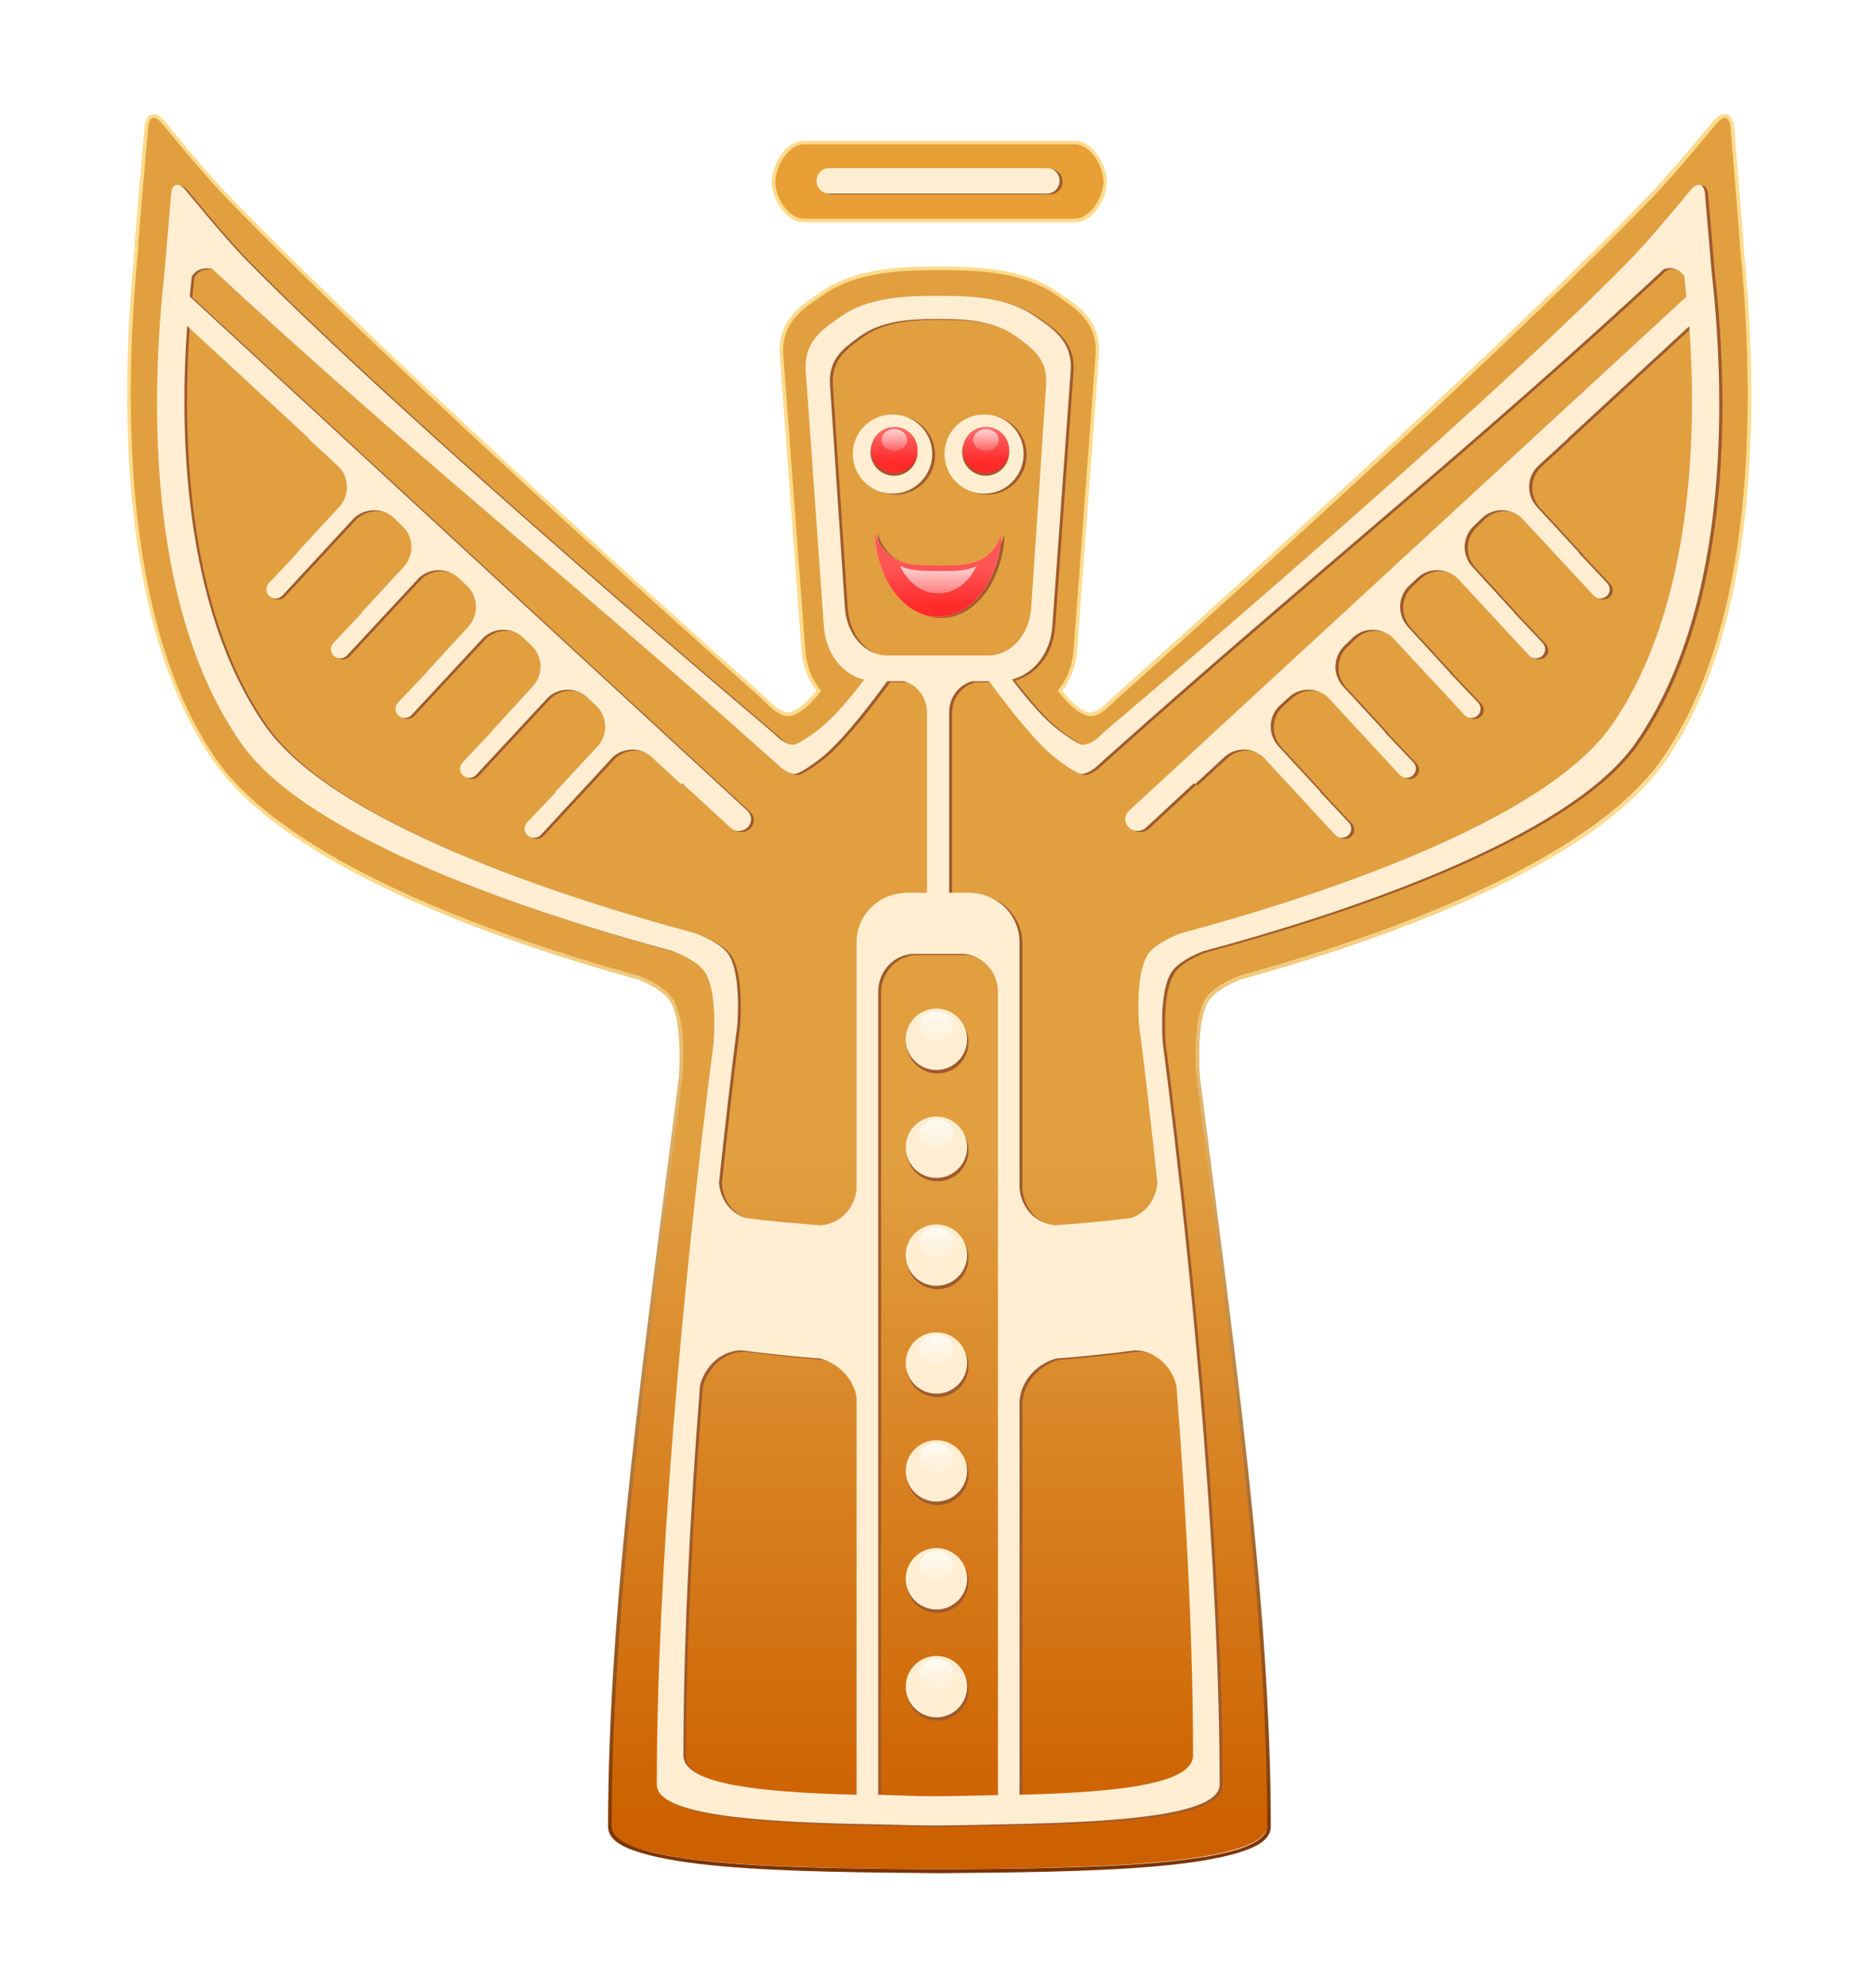 <?xml version="1.0" encoding="UTF-8" standalone="no"?>
<!-- Created with Inkscape (http://www.inkscape.org/) -->

<svg
   xmlns:dc="http://purl.org/dc/elements/1.1/"
   xmlns:cc="http://creativecommons.org/ns#"
   xmlns:rdf="http://www.w3.org/1999/02/22-rdf-syntax-ns#"
   xmlns:svg="http://www.w3.org/2000/svg"
   xmlns="http://www.w3.org/2000/svg"
   xmlns:xlink="http://www.w3.org/1999/xlink"
   xmlns:sodipodi="http://sodipodi.sourceforge.net/DTD/sodipodi-0.dtd"
   xmlns:inkscape="http://www.inkscape.org/namespaces/inkscape"
   width="304.516"
   height="322.921"
   viewBox="0 0 304.516 322.921"
   id="svg5961"
   version="1.1"
   inkscape:version="0.91 r13843"
   sodipodi:docname="gingerbread_angel.svg">
  <title
     id="title6541">gingerbread</title>
  <defs
     id="defs5963">
    <linearGradient
       id="linearGradient4974">
      <stop
         id="stop4976"
         style="stop-color:#cd6000"
         offset="0" />
      <stop
         id="stop4978"
         style="stop-color:#e19f40"
         offset="1" />
    </linearGradient>
    <linearGradient
       id="linearGradient4091">
      <stop
         id="stop4093"
         style="stop-color:#ff2a2a"
         offset="0" />
      <stop
         id="stop4095"
         style="stop-color:#ff8080"
         offset="1" />
    </linearGradient>
    <clipPath
       id="clipPath10037"
       clipPathUnits="userSpaceOnUse">
      <path
         id="path10039"
         d="m 663.32,712.52 c -2.17,0 -3.668,1.712 -3.938,3.812 l -2.312,18.156 c -0.035,0.273 -0.038,0.524 0,0.781 -14.39,3.73 -20.331,13.617 -21.656,25.188 -2.275,19.859 -7.7,43.027 -11.875,56.312 -1.666,5.3 -19.428,7.764 -17.125,15.188 3.294,10.619 31.24,17.431 62.5,17.719 29.721,0 59.206,-7.1 62.5,-17.719 2.303,-7.423 -15.428,-9.887 -17.094,-15.188 -4.175,-13.286 -9.6,-36.453 -11.875,-56.312 -1.325,-11.571 -7.266,-21.457 -21.656,-25.188 0.038,-0.257 0.035,-0.508 0,-0.781 l -2.344,-18.156 c -0.27,-2.1 -1.736,-3.812 -3.906,-3.812 l -11.219,0 z"
         style="fill:url(#linearGradient10041)"
         inkscape:connector-curvature="0" />
    </clipPath>
    <clipPath
       id="clipPath9011"
       clipPathUnits="userSpaceOnUse">
      <path
         id="path9013"
         d="m 529.67,24.427 c -3.761,0 -6.8,3.039 -6.8,6.8 l 0,5.304 0,81.942 0,49.366 c 0,18.383 14.8,30.003 33.183,30.003 18.383,0 33.824,-11.62 33.824,-30.003 l 0,-10.821 0,-3.717 c 0,-3.761 -2.503,-6.8 -7.418,-6.8 -3.761,0 -6.8,3.039 -6.8,6.8 l 0,4.271 0,4.239 c 0,10.867 -8.739,19.629 -19.606,19.629 -10.867,0 -19.606,-8.762 -19.606,-19.629 l 0,-43.337 0,-81.942 0,-5.304 c 0,-3.761 -3.016,-6.8 -6.777,-6.8 z"
         sodipodi:nodetypes="ssccssscssscsssccss"
         style="fill:url(#linearGradient9015)"
         inkscape:connector-curvature="0" />
    </clipPath>
    <clipPath
       id="clipPath9253"
       clipPathUnits="userSpaceOnUse">
      <path
         id="path9255"
         style="fill:url(#linearGradient9257)"
         inkscape:connector-curvature="0"
         d="m 521.94,516.64 0,46.344 12.031,0 0,-46.344 -12.031,0 z" />
    </clipPath>
    <linearGradient
       id="linearGradient7823"
       y2="864.23"
       xlink:href="#linearGradient4974"
       gradientUnits="userSpaceOnUse"
       x2="818.91"
       gradientTransform="matrix(0.597,0,0,0.701,-98.786,351.6)"
       y1="972.83"
       x1="818.91"
       inkscape:collect="always" />
    <filter
       style="color-interpolation-filters:sRGB"
       id="filter10640"
       inkscape:collect="always">
      <feGaussianBlur
         id="feGaussianBlur10642"
         stdDeviation="0.846"
         inkscape:collect="always" />
    </filter>
    <filter
       style="color-interpolation-filters:sRGB"
       id="filter4087-18-2-5"
       inkscape:collect="always">
      <feGaussianBlur
         id="feGaussianBlur4089-9-4-9"
         stdDeviation="0.261"
         inkscape:collect="always" />
    </filter>
    <linearGradient
       inkscape:collect="always"
       xlink:href="#linearGradient4562"
       id="linearGradient5380"
       gradientUnits="userSpaceOnUse"
       gradientTransform="matrix(0.233,0,0,0.201,288.85,695.15)"
       x1="706.83"
       y1="83.035"
       x2="706.83"
       y2="107.44" />
    <linearGradient
       id="linearGradient4562"
       inkscape:collect="always">
      <stop
         id="stop4564"
         style="stop-color:#ffffff"
         offset="0" />
      <stop
         id="stop4566"
         style="stop-color:#ffffff;stop-opacity:0"
         offset="1" />
    </linearGradient>
    <linearGradient
       id="linearGradient10701"
       y2="107.44"
       xlink:href="#linearGradient4562"
       gradientUnits="userSpaceOnUse"
       x2="706.83"
       gradientTransform="matrix(0.233,0,0,0.201,288.85,730.35)"
       y1="83.035"
       x1="706.83"
       inkscape:collect="always" />
    <linearGradient
       id="linearGradient7851"
       y2="515.98"
       gradientUnits="userSpaceOnUse"
       x2="300.45"
       gradientTransform="matrix(0.729,0,0,1.015,173.54,366.51)"
       y1="520.46"
       x1="300.45"
       inkscape:collect="always">
      <stop
         id="stop5538-1-1"
         style="stop-color:#ff2a2a"
         offset="0" />
      <stop
         id="stop5540-5-6"
         style="stop-color:#ff5555"
         offset="1" />
    </linearGradient>
    <linearGradient
       id="linearGradient7848"
       y2="524.1"
       gradientUnits="userSpaceOnUse"
       x2="303.48"
       gradientTransform="matrix(0.498,0,0,0.601,242.74,581.05)"
       y1="510.81"
       x1="303.48"
       inkscape:collect="always">
      <stop
         id="stop4103-1-54"
         style="stop-color:#ffffff"
         offset="0" />
      <stop
         id="stop4105-6-1"
         style="stop-color:#ffffff;stop-opacity:0"
         offset="1" />
    </linearGradient>
    <filter
       style="color-interpolation-filters:sRGB"
       id="filter4087-6"
       inkscape:collect="always">
      <feGaussianBlur
         id="feGaussianBlur4089-6"
         stdDeviation="0.261"
         inkscape:collect="always" />
    </filter>
    <linearGradient
       inkscape:collect="always"
       xlink:href="#linearGradient4091"
       id="linearGradient5390"
       gradientUnits="userSpaceOnUse"
       gradientTransform="matrix(0.921,0,0,0.921,-150.28,678.28)"
       x1="707.49"
       y1="100.48"
       x2="707.49"
       y2="87.896" />
    <linearGradient
       inkscape:collect="always"
       xlink:href="#linearGradient4562"
       id="linearGradient5392"
       gradientUnits="userSpaceOnUse"
       gradientTransform="matrix(0.503,0,0,0.434,145.14,722.98)"
       x1="706.83"
       y1="83.035"
       x2="706.83"
       y2="107.44" />
    <linearGradient
       inkscape:collect="always"
       xlink:href="#linearGradient4091"
       id="linearGradient5394"
       gradientUnits="userSpaceOnUse"
       gradientTransform="matrix(0.921,0,0,0.921,-150.28,678.28)"
       x1="707.49"
       y1="100.48"
       x2="707.49"
       y2="87.896" />
    <linearGradient
       id="linearGradient5000"
       y2="497.72"
       gradientUnits="userSpaceOnUse"
       x2="412.34"
       y1="635.14"
       x1="412.34"
       inkscape:collect="always">
      <stop
         id="stop4996"
         style="stop-color:#7b3200"
         offset="0" />
      <stop
         id="stop4998"
         style="stop-color:#ffdb8c"
         offset="1" />
    </linearGradient>
    <linearGradient
       inkscape:collect="always"
       xlink:href="#linearGradient4562"
       id="linearGradient11394"
       gradientUnits="userSpaceOnUse"
       gradientTransform="matrix(0.233,0,0,0.201,288.85,695.15)"
       x1="706.83"
       y1="83.035"
       x2="706.83"
       y2="107.44" />
    <linearGradient
       inkscape:collect="always"
       xlink:href="#linearGradient4562"
       id="linearGradient11396"
       gradientUnits="userSpaceOnUse"
       gradientTransform="matrix(0.233,0,0,0.201,288.85,695.15)"
       x1="706.83"
       y1="83.035"
       x2="706.83"
       y2="107.44" />
    <linearGradient
       inkscape:collect="always"
       xlink:href="#linearGradient4562"
       id="linearGradient11398"
       gradientUnits="userSpaceOnUse"
       gradientTransform="matrix(0.233,0,0,0.201,288.85,695.15)"
       x1="706.83"
       y1="83.035"
       x2="706.83"
       y2="107.44" />
    <linearGradient
       inkscape:collect="always"
       xlink:href="#linearGradient4562"
       id="linearGradient11400"
       gradientUnits="userSpaceOnUse"
       gradientTransform="matrix(0.233,0,0,0.201,288.85,695.15)"
       x1="706.83"
       y1="83.035"
       x2="706.83"
       y2="107.44" />
    <linearGradient
       inkscape:collect="always"
       xlink:href="#linearGradient4562"
       id="linearGradient11402"
       gradientUnits="userSpaceOnUse"
       gradientTransform="matrix(0.233,0,0,0.201,288.85,695.15)"
       x1="706.83"
       y1="83.035"
       x2="706.83"
       y2="107.44" />
    <linearGradient
       inkscape:collect="always"
       xlink:href="#linearGradient4562"
       id="linearGradient11404"
       gradientUnits="userSpaceOnUse"
       gradientTransform="matrix(0.503,0,0,0.434,145.14,722.98)"
       x1="706.83"
       y1="83.035"
       x2="706.83"
       y2="107.44" />
  </defs>
  <sodipodi:namedview
     id="base"
     pagecolor="#ffffff"
     bordercolor="#666666"
     borderopacity="1.0"
     inkscape:pageopacity="0.0"
     inkscape:pageshadow="2"
     inkscape:zoom="1.01"
     inkscape:cx="117.88139"
     inkscape:cy="122.60287"
     inkscape:document-units="px"
     inkscape:current-layer="layer1"
     showgrid="false"
     fit-margin-top="0"
     fit-margin-left="0"
     fit-margin-right="0"
     fit-margin-bottom="0"
     units="px"
     inkscape:window-width="1018"
     inkscape:window-height="949"
     inkscape:window-x="659"
     inkscape:window-y="-3"
     inkscape:window-maximized="0" />
  <g
     inkscape:label="Layer 1"
     inkscape:groupmode="layer"
     id="layer1"
     transform="translate(-7531.769,-332.044)">
    <g
       transform="matrix(1.436,0,0,1.436,7121.061,-854.276)"
       id="g7897">
      <path
         d="m 376.85,842.11 30.632,0 c 1.896,0 3.423,2.574 3.423,4.47 0,1.896 -1.527,4.354 -3.423,4.354 l -30.632,0 c -1.896,0 -3.423,-2.458 -3.423,-4.354 0,-1.896 1.527,-4.47 3.423,-4.47 z"
         inkscape:connector-curvature="0"
         style="fill:#e79f36"
         sodipodi:nodetypes="sssssss"
         id="rect10553" />
      <path
         d="m 303.36,839.12 c -0.483,-0.057 -0.836,0.398 -0.909,1.283 l -1.077,13.036 c -0.017,0.206 -0.015,0.415 0,0.642 -1.582,15.898 -2.07,41.905 8.75,57.75 8.137,11.815 31.639,20.186 47.72,24.62 0.061,0.017 0.107,0.018 0.168,0.034 1.434,0.575 3.23,1.502 3.937,2.736 1.108,1.932 1.133,5.776 0.976,8.409 -3.897,30.998 -8.043,59.796 -8.043,84.903 0,4.787 21.807,4.895 37.288,5.032 15.481,-0.137 37.288,-0.244 37.288,-5.032 0,-25.107 -4.146,-53.905 -8.043,-84.903 -0.158,-2.633 -0.132,-6.477 0.976,-8.409 0.708,-1.234 2.503,-2.161 3.937,-2.736 0.061,-0.016 0.107,-0.017 0.168,-0.034 16.082,-4.434 39.583,-12.805 47.72,-24.62 10.82,-15.846 10.331,-41.853 8.75,-57.75 0.015,-0.226 -0.017,-0.435 -0.034,-0.642 l -1.077,-13.036 c -0.073,-0.885 -0.425,-1.34 -0.909,-1.283 -0.29,0.034 -0.628,0.239 -0.976,0.642 0,0 -4.639,5.644 -7.168,8.274 -19.095,19.854 -60.307,56.501 -60.307,56.501 l -1.716,1.587 c -0.548,0.394 -1.139,0.695 -1.615,0.642 -0.559,-0.063 -1.165,-0.418 -1.75,-0.912 -0.578,-0.488 -1.095,-1.105 -1.582,-1.722 0.992,-1.238 1.588,-2.828 1.716,-4.559 l 2.49,-33.367 c 0.293,-3.956 -2.404,-5.546 -4.779,-7.16 -3.532,-2.4 -8.254,-2.702 -12.519,-2.702 -0.18,0 -0.391,-10e-4 -0.572,0 -0.181,-10e-4 -0.359,0 -0.538,0 -4.265,0 -8.987,0.302 -12.519,2.702 -2.375,1.614 -5.071,3.203 -4.779,7.16 l 2.457,33.367 c 0.128,1.731 0.758,3.321 1.75,4.559 -0.487,0.619 -1.036,1.233 -1.615,1.722 -0.585,0.494 -1.191,0.849 -1.75,0.912 -0.476,0.054 -1.067,-0.247 -1.615,-0.642 l -1.716,-1.587 c 0,0 -41.366,-36.74 -60.509,-56.67 -2.473,-2.575 -7,-8.105 -7,-8.105 -0.348,-0.403 -0.686,-0.608 -0.976,-0.642 z"
         inkscape:connector-curvature="0"
         style="fill:url(#linearGradient7823)"
         sodipodi:nodetypes="cccccccscscscsccccccccacccscccsscsscccscccaccc"
         id="path3324" />
      <path
         inkscape:connector-curvature="0"
         transform="matrix(1.058,0,0,1.058,-469.06,603.62)"
         style="fill:#a05a2c;filter:url(#filter10640)"
         d="m 802.66,228.38 c -0.758,0 -1.344,0.586 -1.344,1.344 0,0.758 0.586,1.375 1.344,1.375 l 23.312,0 c 0.758,0 1.344,-0.617 1.344,-1.375 0,-0.758 -0.586,-1.344 -1.344,-1.344 l -23.312,0 z m -69.688,1.781 c -0.388,-0.045 -0.66,0.292 -0.719,1 l -0.719,8.531 c -1.349,12.247 -2.166,35.39 8.25,50.25 7.292,10.314 31.558,18.254 45.969,22.125 0.055,0.015 0.07,0.018 0.125,0.031 1.285,0.502 2.928,1.298 3.562,2.375 0.993,1.687 1.016,5.045 0.875,7.344 -3.492,27.062 -6.094,57.519 -6.094,79.438 0,3.236 10.524,3.98 21.719,4.219 2.591,0.032 5.262,0.148 7.938,0.156 2.899,-0.009 6.066,-0.104 8.844,-0.156 11.191,-0.24 21.719,-0.986 21.719,-4.219 0,-21.919 -2.602,-52.376 -6.094,-79.438 -0.141,-2.299 -0.118,-5.657 0.875,-7.344 0.634,-1.077 2.246,-1.873 3.531,-2.375 0.055,-0.014 0.101,-0.017 0.156,-0.031 14.411,-3.871 38.677,-11.811 45.969,-22.125 10.536,-15.032 9.564,-38.527 8.188,-50.656 l -0.688,-8.125 c -0.058,-0.708 -0.331,-1.045 -0.719,-1 -0.233,0.027 -0.502,0.178 -0.781,0.5 0,0 -4.284,5.244 -6.656,7.656 -17.43,17.71 -55.48,49.77 -55.48,49.77 l -1.531,1.375 c -0.491,0.344 -1.042,0.609 -1.469,0.562 -0.501,-0.055 -2.32,-1.313 -3.312,-2.188 -1.431,-1.26 -3.146,-3.388 -4.219,-4.781 2.436,-0.633 4.115,-2.909 4.312,-5.656 l 1.97,-27.31 c 0.232,-3.236 -1.927,-4.555 -3.812,-5.875 -2.804,-1.963 -6.551,-2.188 -9.938,-2.188 -0.143,0 -0.294,-9.7e-4 -0.438,0 -0.144,-9.7e-4 -0.264,0 -0.406,0 -3.387,0 -7.165,0.224 -9.969,2.188 -1.886,1.32 -4.013,2.639 -3.781,5.875 l 1.938,27.312 c 0.198,2.762 1.863,5.069 4.312,5.688 -1.075,1.394 -2.767,3.5 -4.188,4.75 -0.993,0.874 -2.812,2.133 -3.312,2.188 -0.427,0.047 -0.978,-0.218 -1.469,-0.562 l -1.562,-1.375 c 0,0 -38.118,-32.119 -55.562,-49.875 -2.34,-2.382 -6.562,-7.562 -6.562,-7.562 -0.279,-0.322 -0.548,-0.473 -0.781,-0.5 z m 159.75,8.906 c 0.417,0.034 0.85,0.214 1.125,0.5 0.102,0.107 0.22,0.212 0.312,0.344 0.072,0.578 0.139,1.45 0.219,2.219 l -59.625,54.969 c -0.522,0.481 -0.535,1.283 -0.031,1.781 0.504,0.498 1.322,0.513 1.844,0.031 l 5.125,-4.75 0.094,0.125 3.156,-2.906 c 1.179,-1.095 2.971,-1.071 4.156,-0.031 l 7.719,8.344 c 0.369,0.397 1.009,0.4 1.406,0.031 0.397,-0.369 0.4,-0.978 0.031,-1.375 l -3.031,-3.219 0.031,-0.031 -4.5,-4.875 c -1.121,-1.207 -1.115,-3.069 0,-4.25 l 1.094,-1 c 1.179,-1.095 2.971,-1.071 4.156,-0.031 l 7.719,8.344 c 0.369,0.397 1.009,0.4 1.406,0.031 0.397,-0.369 0.431,-0.978 0.062,-1.375 l -3.062,-3.219 0.031,-0.031 -4.5,-4.875 c -1.121,-1.207 -1.084,-3.069 0.031,-4.25 l 1.031,-1 c 1.179,-1.095 3.002,-1.071 4.188,-0.031 l 7.75,8.344 c 0.369,0.397 1.009,0.4 1.406,0.031 0.397,-0.369 0.4,-0.978 0.031,-1.375 l -3.031,-3.188 0,-0.031 -4.469,-4.875 c -1.121,-1.207 -1.115,-3.101 0,-4.281 l 1.031,-0.969 c 1.179,-1.095 3.002,-1.071 4.188,-0.031 l 7.75,8.344 c 0.369,0.397 1.009,0.4 1.406,0.031 0.397,-0.369 0.4,-0.978 0.031,-1.375 l -3.031,-3.219 0,-0.031 -4.469,-4.875 c -1.121,-1.207 -1.115,-3.069 0,-4.25 l 1.031,-1 c 1.179,-1.095 3.002,-1.071 4.188,-0.031 l 7.75,8.344 c 0.369,0.397 1.009,0.4 1.406,0.031 0.397,-0.369 0.4,-0.978 0.031,-1.375 l -3.031,-3.219 0.031,-0.031 -4.5,-4.875 c -1.168,-1.257 -1.132,-3.238 0.125,-4.406 l 3.125,-2.875 0,-0.031 13.031,-12.031 c 0.767,10.59 0.638,29.917 -8.375,42.781 -7.292,10.314 -31.527,18.254 -45.938,22.125 -0.055,0.015 -0.07,0.018 -0.125,0.031 -1.285,0.502 -2.928,1.298 -3.562,2.375 -0.993,1.687 -1.016,5.045 -0.875,7.344 0.72,5.576 1.362,11.262 1.969,16.938 -0.134,1.766 -1.184,3.213 -2.812,3.781 -2.577,0.335 -5.301,0.576 -8.156,0.781 -2.055,-0.231 -3.566,-1.776 -3.781,-3.938 l 0,-26.312 c 0,-2.811 -2.178,-5.084 -4.938,-5.281 -0.121,-0.013 -0.252,-0.028 -0.375,-0.031 l -2.219,0 0,-19.312 c 0,-1.603 1.055,-2.955 2.5,-3.312 l 1.781,0 c 1.496,2.043 4.285,5.731 6.5,7.719 0.984,0.883 2.812,2.133 3.312,2.188 0.427,0.047 0.978,-0.249 1.469,-0.594 l 1.5,-1.344 c 21.788,-19.453 38.679,-32.805 59.438,-52.062 0.11,-0.028 0.207,-0.047 0.312,-0.062 0.131,-0.019 0.267,-0.043 0.406,-0.031 z m -156.78,0.031 c 0.139,-0.011 0.244,-0.019 0.375,0 0.108,0.016 0.231,0.033 0.344,0.062 20.759,19.257 37.649,32.61 59.438,52.062 l 1.5,1.344 c 0.491,0.344 1.042,0.641 1.469,0.594 0.501,-0.055 2.328,-1.304 3.312,-2.188 2.215,-1.988 5.004,-5.676 6.5,-7.719 l 1.75,0 c 1.445,0.358 2.5,1.71 2.5,3.312 l 0,19.312 -2.219,0 c -0.13,0 -0.247,0.022 -0.375,0.031 -2.76,0.197 -4.938,2.47 -4.938,5.281 l 0,26.438 c -0.261,2.096 -1.735,3.586 -3.75,3.812 -2.855,-0.206 -5.58,-0.447 -8.156,-0.781 -1.629,-0.568 -2.679,-2.015 -2.812,-3.781 0.606,-5.675 1.249,-11.362 1.969,-16.938 0.141,-2.299 0.118,-5.657 -0.875,-7.344 -0.634,-1.077 -2.277,-1.873 -3.562,-2.375 -0.055,-0.014 -0.07,-0.017 -0.125,-0.031 -14.411,-3.871 -38.646,-11.811 -45.938,-22.125 -9.03,-12.889 -9.141,-32.237 -8.375,-42.812 l 13.02,12.04 -0.031,0.062 3.125,2.875 c 1.257,1.169 1.293,3.149 0.125,4.406 l -4.5,4.875 0.031,0.031 -3.031,3.219 c -0.369,0.397 -0.366,1.006 0.031,1.375 0.397,0.369 1.037,0.366 1.406,-0.031 l 7.72,-8.35 c 1.185,-1.04 3.04,-1.064 4.219,0.031 l 1.031,1 c 1.115,1.181 1.121,3.043 0,4.25 l -4.5,4.875 0.031,0.031 -3.031,3.219 c -0.369,0.397 -0.366,1.006 0.031,1.375 0.397,0.369 1.037,0.366 1.406,-0.031 l 7.75,-8.344 c 1.185,-1.04 3.009,-1.064 4.188,0.031 l 1.031,0.969 c 1.115,1.181 1.121,3.074 0,4.281 l -4.469,4.875 0,0.031 -3.031,3.188 c -0.369,0.397 -0.366,1.006 0.031,1.375 0.397,0.369 1.037,0.366 1.406,-0.031 l 7.75,-8.344 c 1.185,-1.04 3.009,-1.064 4.188,0.031 l 1.031,1 c 1.115,1.181 1.121,3.043 0,4.25 l -4.469,4.875 0,0.031 -3.031,3.219 c -0.369,0.397 -0.366,1.006 0.031,1.375 0.397,0.369 1.037,0.366 1.406,-0.031 l 7.75,-8.344 c 1.185,-1.04 2.977,-1.064 4.156,0.031 l 1.062,1 c 1.115,1.181 1.153,3.043 0.031,4.25 l -4.531,4.875 0.062,0.031 -3.062,3.219 c -0.369,0.397 -0.366,1.006 0.031,1.375 0.397,0.369 1.069,0.366 1.438,-0.031 l 7.719,-8.344 c 1.185,-1.04 2.977,-1.064 4.156,0.031 l 3.156,2.906 0.094,-0.125 5.156,4.75 c 0.522,0.481 1.34,0.467 1.844,-0.031 0.504,-0.498 0.49,-1.3 -0.031,-1.781 l -59.656,-55 c 0.076,-0.736 0.149,-1.597 0.219,-2.156 0.001,-0.01 0.03,-0.021 0.031,-0.031 0.092,-0.131 0.179,-0.237 0.281,-0.344 0.275,-0.286 0.739,-0.435 1.156,-0.469 z m 78.031,5.406 c 0.116,0 0.227,-8.5e-4 0.344,0 0.117,-8.5e-4 0.227,0 0.344,0 2.761,0 5.808,0.225 8.094,1.938 1.537,1.152 3.314,2.27 3.125,5.094 l -1.594,23.844 c -0.189,2.824 -2.088,5.125 -4.656,5.125 l -5.312,0 -5.344,0 c -2.569,0 -4.436,-2.301 -4.625,-5.125 l -1.59,-23.85 c -0.189,-2.824 1.556,-3.942 3.094,-5.094 2.286,-1.713 5.364,-1.938 8.125,-1.938 z m -4.531,10.219 c -2.343,0 -4.25,1.876 -4.25,4.219 0,2.343 1.907,4.25 4.25,4.25 2.343,0 4.25,-1.907 4.25,-4.25 0,-2.343 -1.907,-4.219 -4.25,-4.219 z m 9.812,0 c -2.343,0 -4.25,1.876 -4.25,4.219 0,2.343 1.907,4.25 4.25,4.25 2.343,0 4.219,-1.907 4.219,-4.25 0,-2.343 -1.876,-4.219 -4.219,-4.219 z m -11.719,12.594 c 0.184,5.028 3.14,9.043 6.781,9.062 3.63,0.019 6.583,-3.933 6.812,-8.938 -1.143,3.394 -3.766,3.454 -6.812,3.438 -3.063,-0.016 -5.669,-0.127 -6.781,-3.562 z m 4.156,45.094 1.438,0 2.375,0 1.406,0 c 2.093,0.07 3.812,1.854 3.812,4.062 l 0,85.906 c -1.899,0.048 -4.783,0.127 -6.844,0.125 -1.775,-0.002 -4.233,-0.11 -5.969,-0.156 l 0,-85.875 c 0,-2.208 1.688,-3.993 3.781,-4.062 z m -18.406,42.406 c 2.655,0.352 5.48,0.66 8.438,0.875 1.877,0.515 3.587,2.12 3.875,4.219 l 0,42.438 c -10.129,-0.262 -18.531,-1.07 -18.531,-4.219 0,-11.606 0.665,-25.271 1.781,-39.562 0.601,-2.253 2.422,-3.735 4.438,-3.75 z m 42.094,0 c 2.015,0.015 3.836,1.497 4.438,3.75 1.117,14.292 1.781,27.956 1.781,39.562 0,3.149 -8.424,3.957 -18.562,4.219 l 0,-41.5 c -0.164,-2.542 1.762,-4.568 3.906,-5.156 2.957,-0.215 5.782,-0.523 8.438,-0.875 z"
         id="path10638" />
      <path
         inkscape:connector-curvature="0"
         style="fill:#ffeed2"
         d="m 379.83,845.15 c -0.802,0 -1.421,0.619 -1.421,1.421 0,0.802 0.619,1.454 1.421,1.454 l 24.655,0 c 0.802,0 1.421,-0.652 1.421,-1.454 0,-0.802 -0.619,-1.421 -1.421,-1.421 l -24.655,0 z m -73.702,1.884 c -0.41,-0.048 -0.699,0.309 -0.76,1.058 l -0.76,9.023 c -1.427,12.952 -2.29,37.428 8.725,53.145 7.712,10.908 33.376,19.306 48.617,23.4 0.058,0.016 0.074,0.018 0.132,0.033 1.359,0.531 3.097,1.373 3.768,2.512 1.05,1.784 1.075,5.336 0.925,7.767 -3.693,28.621 -6.445,60.832 -6.445,84.014 0,3.422 11.13,4.209 22.97,4.462 2.741,0.033 5.565,0.156 8.395,0.165 3.066,-0.01 6.415,-0.11 9.353,-0.165 11.836,-0.253 22.97,-1.043 22.97,-4.462 0,-23.181 -2.752,-55.393 -6.445,-84.014 -0.149,-2.431 -0.125,-5.983 0.925,-7.767 0.671,-1.139 2.376,-1.981 3.735,-2.512 0.058,-0.015 0.107,-0.018 0.165,-0.033 15.241,-4.094 40.905,-12.491 48.617,-23.4 11.143,-15.898 10.115,-40.746 8.659,-53.574 l -0.727,-8.593 c -0.062,-0.749 -0.35,-1.105 -0.76,-1.058 -0.246,0.029 -0.531,0.188 -0.826,0.529 0,0 -4.53,5.546 -7.04,8.097 -18.426,18.736 -58.664,52.649 -58.664,52.649 l -1.619,1.454 c -0.52,0.364 -1.102,0.644 -1.553,0.595 -0.529,-0.058 -2.453,-1.389 -3.503,-2.313 -1.514,-1.332 -3.327,-3.583 -4.462,-5.057 2.576,-0.669 4.352,-3.076 4.561,-5.982 l 2.082,-28.886 c 0.246,-3.423 -2.038,-4.817 -4.032,-6.213 -2.966,-2.076 -6.928,-2.313 -10.51,-2.313 -0.151,0 -0.311,-10e-4 -0.463,0 -0.152,-10e-4 -0.279,0 -0.43,0 -3.582,0 -7.577,0.237 -10.543,2.313 -1.994,1.396 -4.245,2.79 -3.999,6.213 l 2.049,28.886 c 0.21,2.921 1.971,5.361 4.561,6.015 -1.137,1.474 -2.927,3.701 -4.429,5.024 -1.05,0.924 -2.974,2.255 -3.503,2.313 -0.452,0.05 -1.034,-0.231 -1.553,-0.595 l -1.653,-1.454 c 0,0 -40.313,-33.969 -58.763,-52.748 -2.475,-2.519 -6.941,-7.998 -6.941,-7.998 -0.296,-0.341 -0.58,-0.5 -0.826,-0.529 z m 168.95,9.419 c 0.441,0.036 0.899,0.226 1.19,0.529 0.108,0.113 0.233,0.225 0.331,0.364 0.076,0.612 0.147,1.533 0.231,2.347 l -63.06,58.135 c -0.552,0.509 -0.566,1.357 -0.033,1.884 0.533,0.527 1.398,0.542 1.95,0.033 l 5.42,-5.024 0.099,0.132 3.338,-3.074 c 1.247,-1.158 3.142,-1.133 4.396,-0.033 l 8.163,8.824 c 0.39,0.42 1.067,0.423 1.487,0.033 0.42,-0.39 0.423,-1.034 0.033,-1.454 l -3.206,-3.404 0.033,-0.033 -4.759,-5.156 c -1.186,-1.277 -1.179,-3.246 0,-4.495 l 1.157,-1.058 c 1.247,-1.158 3.142,-1.133 4.396,-0.033 l 8.163,8.824 c 0.39,0.42 1.067,0.423 1.487,0.033 0.42,-0.39 0.456,-1.034 0.066,-1.454 l -3.239,-3.404 0.033,-0.033 -4.759,-5.156 c -1.186,-1.277 -1.146,-3.246 0.033,-4.495 l 1.091,-1.058 c 1.247,-1.158 3.175,-1.133 4.429,-0.033 l 8.196,8.824 c 0.39,0.42 1.067,0.423 1.487,0.033 0.42,-0.39 0.423,-1.034 0.033,-1.454 l -3.206,-3.371 0,-0.033 -4.726,-5.156 c -1.186,-1.277 -1.179,-3.279 0,-4.528 l 1.091,-1.025 c 1.247,-1.158 3.175,-1.133 4.429,-0.033 l 8.196,8.824 c 0.39,0.42 1.067,0.423 1.487,0.033 0.42,-0.39 0.423,-1.034 0.033,-1.454 l -3.206,-3.404 0,-0.033 -4.726,-5.156 c -1.186,-1.277 -1.179,-3.246 0,-4.495 l 1.091,-1.058 c 1.247,-1.158 3.175,-1.133 4.429,-0.033 l 8.196,8.824 c 0.39,0.42 1.067,0.423 1.487,0.033 0.42,-0.39 0.423,-1.034 0.033,-1.454 l -3.206,-3.404 0.033,-0.033 -4.759,-5.156 c -1.236,-1.33 -1.197,-3.424 0.132,-4.66 l 3.305,-3.041 0,-0.033 13.782,-12.724 c 0.812,11.2 0.675,31.64 -8.857,45.246 -7.712,10.908 -33.343,19.306 -48.584,23.4 -0.058,0.015 -0.074,0.018 -0.132,0.033 -1.359,0.531 -3.097,1.373 -3.768,2.512 -1.05,1.784 -1.075,5.336 -0.925,7.767 0.761,5.897 1.441,11.911 2.082,17.913 -0.142,1.868 -1.252,3.398 -2.974,3.999 -2.725,0.354 -5.606,0.609 -8.626,0.826 -2.173,-0.244 -3.771,-1.878 -3.999,-4.164 l 0,-27.828 c 0,-2.973 -2.304,-5.377 -5.222,-5.585 -0.128,-0.013 -0.266,-0.029 -0.397,-0.033 l -2.347,0 0,-20.425 c 0,-1.695 1.115,-3.125 2.644,-3.503 l 1.884,0 c 1.583,2.161 4.532,6.061 6.874,8.163 1.041,0.934 2.974,2.256 3.503,2.313 0.452,0.05 1.034,-0.264 1.553,-0.628 l 1.586,-1.421 c 23.044,-20.573 40.907,-34.695 62.861,-55.062 0.116,-0.03 0.219,-0.05 0.331,-0.066 0.139,-0.02 0.283,-0.045 0.43,-0.033 z m -165.81,0.033 c 0.147,-0.012 0.258,-0.02 0.397,0 0.115,0.017 0.244,0.035 0.364,0.066 21.955,20.366 39.818,34.488 62.861,55.062 l 1.586,1.421 c 0.52,0.364 1.102,0.677 1.553,0.628 0.529,-0.058 2.462,-1.379 3.503,-2.313 2.342,-2.102 5.292,-6.003 6.874,-8.163 l 1.851,0 c 1.529,0.378 2.644,1.808 2.644,3.503 l 0,20.425 -2.347,0 c -0.137,0 -0.262,0.024 -0.397,0.033 -2.918,0.208 -5.222,2.613 -5.222,5.585 l 0,27.96 c -0.276,2.216 -1.835,3.792 -3.966,4.032 -3.02,-0.218 -5.901,-0.472 -8.626,-0.826 -1.722,-0.601 -2.833,-2.131 -2.974,-3.999 0.641,-6.002 1.321,-12.016 2.082,-17.913 0.149,-2.431 0.125,-5.983 -0.925,-7.767 -0.671,-1.139 -2.409,-1.981 -3.768,-2.512 -0.058,-0.015 -0.074,-0.018 -0.132,-0.033 -15.241,-4.094 -40.872,-12.491 -48.584,-23.4 -9.55,-13.632 -9.667,-34.094 -8.857,-45.279 l 13.782,12.724 -0.033,0.066 3.305,3.041 c 1.329,1.236 1.368,3.33 0.132,4.66 l -4.759,5.156 0.033,0.033 -3.206,3.404 c -0.39,0.42 -0.387,1.064 0.033,1.454 0.42,0.39 1.097,0.387 1.487,-0.033 l 8.163,-8.824 c 1.253,-1.1 3.215,-1.125 4.462,0.033 l 1.091,1.058 c 1.179,1.249 1.186,3.218 0,4.495 l -4.759,5.156 0.033,0.033 -3.206,3.404 c -0.39,0.42 -0.387,1.064 0.033,1.454 0.42,0.39 1.097,0.387 1.487,-0.033 l 8.196,-8.824 c 1.253,-1.1 3.182,-1.125 4.429,0.033 l 1.091,1.025 c 1.179,1.249 1.186,3.251 0,4.528 l -4.726,5.156 0,0.033 -3.206,3.371 c -0.39,0.42 -0.387,1.064 0.033,1.454 0.42,0.39 1.097,0.387 1.487,-0.033 l 8.196,-8.824 c 1.253,-1.1 3.182,-1.125 4.429,0.033 l 1.091,1.058 c 1.179,1.249 1.186,3.218 0,4.495 l -4.726,5.156 0,0.033 -3.206,3.404 c -0.39,0.42 -0.387,1.064 0.033,1.454 0.42,0.39 1.097,0.387 1.487,-0.033 l 8.196,-8.824 c 1.253,-1.1 3.149,-1.125 4.396,0.033 l 1.124,1.058 c 1.179,1.249 1.219,3.218 0.033,4.495 l -4.792,5.156 0.066,0.033 -3.239,3.404 c -0.39,0.42 -0.387,1.064 0.033,1.454 0.42,0.39 1.13,0.387 1.52,-0.033 l 8.163,-8.824 c 1.253,-1.1 3.149,-1.125 4.396,0.033 l 3.338,3.074 0.099,-0.132 5.453,5.024 c 0.552,0.509 1.417,0.494 1.95,-0.033 0.533,-0.527 0.518,-1.375 -0.033,-1.884 l -63.093,-58.168 c 0.081,-0.778 0.158,-1.689 0.231,-2.28 10e-4,-0.011 0.032,-0.022 0.033,-0.033 0.097,-0.139 0.189,-0.251 0.297,-0.364 0.291,-0.303 0.782,-0.46 1.223,-0.496 z m 82.526,5.718 c 0.123,0 0.24,-9e-4 0.364,0 0.124,-9e-4 0.241,0 0.364,0 2.92,0 6.142,0.238 8.56,2.049 1.626,1.218 3.505,2.401 3.305,5.387 l -1.686,25.217 c -0.2,2.986 -2.208,5.42 -4.925,5.42 l -5.619,0 -5.652,0 c -2.717,0 -4.691,-2.434 -4.891,-5.42 l -1.686,-25.217 c -0.2,-2.986 1.646,-4.169 3.272,-5.387 2.418,-1.811 5.673,-2.049 8.593,-2.049 z m -4.792,10.807 c -2.478,0 -4.495,1.984 -4.495,4.462 0,2.478 2.017,4.495 4.495,4.495 2.478,0 4.495,-2.017 4.495,-4.495 0,-2.478 -2.017,-4.462 -4.495,-4.462 z m 10.378,0 c -2.478,0 -4.495,1.984 -4.495,4.462 0,2.478 2.017,4.495 4.495,4.495 2.478,0 4.462,-2.017 4.462,-4.495 0,-2.478 -1.984,-4.462 -4.462,-4.462 z m -12.394,13.319 c 0.194,5.317 3.321,9.564 7.172,9.585 3.839,0.02 6.962,-4.159 7.205,-9.452 -1.208,3.59 -3.983,3.653 -7.205,3.635 -3.239,-0.017 -5.996,-0.135 -7.172,-3.768 z m 4.396,47.691 1.52,0 2.512,0 1.487,0 c 2.214,0.074 4.032,1.961 4.032,4.296 l 0,90.855 c -2.008,0.05 -5.058,0.135 -7.238,0.132 -1.877,0 -4.477,-0.116 -6.313,-0.165 l 0,-90.822 c 0,-2.335 1.785,-4.223 3.999,-4.296 z m -19.467,44.849 c 2.808,0.373 5.796,0.698 8.924,0.925 1.985,0.545 3.794,2.242 4.098,4.462 l 0,44.882 c -10.713,-0.277 -19.599,-1.132 -19.599,-4.462 0,-12.275 0.703,-26.727 1.884,-41.841 0.636,-2.382 2.562,-3.95 4.693,-3.966 z m 44.519,0 c 2.131,0.016 4.057,1.583 4.693,3.966 1.181,15.115 1.884,29.567 1.884,41.841 0,3.33 -8.909,4.185 -19.632,4.462 l 0,-43.891 c -0.174,-2.689 1.863,-4.831 4.131,-5.453 3.128,-0.228 6.115,-0.553 8.924,-0.925 z"
         id="path10213" />
      <g
         transform="matrix(0.999,0,0,0.999,-421.58,167.41)"
         id="g10398">
        <g
           transform="matrix(1.247,0,0,1.247,248.81,-115.6)"
           id="g8475">
          <path
             inkscape:connector-curvature="0"
             transform="matrix(0.431,0,0,0.431,148.84,674.28)"
             style="fill:#a05a2c;filter:url(#filter4087-18-2-5)"
             d="m 713.71,97.078 c 0,3.61 -2.926,6.536 -6.536,6.536 -3.61,0 -6.536,-2.926 -6.536,-6.536 0,-3.61 2.926,-6.536 6.536,-6.536 3.61,0 6.536,2.926 6.536,6.536 z"
             id="path8477" />
          <path
             inkscape:connector-curvature="0"
             style="fill:#ffeed2"
             d="m 456.32,715.84 c 0,1.538 -1.247,2.786 -2.786,2.786 -1.538,0 -2.786,-1.247 -2.786,-2.786 0,-1.538 1.247,-2.786 2.786,-2.786 1.538,0 2.786,1.247 2.786,2.786 z"
             id="path8479" />
          <path
             inkscape:connector-curvature="0"
             style="fill:url(#linearGradient11394)"
             d="m 455.05,714.63 c 0,0.724 -0.681,1.312 -1.522,1.312 -0.841,0 -1.522,-0.587 -1.522,-1.312 0,-0.724 0.681,-1.312 1.522,-1.312 0.841,0 1.522,0.587 1.522,1.312 z"
             id="path8481" />
        </g>
        <g
           transform="matrix(1.247,0,0,1.247,248.81,-103.38)"
           id="g8485">
          <path
             inkscape:connector-curvature="0"
             transform="matrix(0.431,0,0,0.431,148.84,674.28)"
             style="fill:#a05a2c;filter:url(#filter4087-18-2-5)"
             d="m 713.71,97.078 c 0,3.61 -2.926,6.536 -6.536,6.536 -3.61,0 -6.536,-2.926 -6.536,-6.536 0,-3.61 2.926,-6.536 6.536,-6.536 3.61,0 6.536,2.926 6.536,6.536 z"
             id="path8487" />
          <path
             inkscape:connector-curvature="0"
             style="fill:#ffeed2"
             d="m 456.32,715.84 c 0,1.538 -1.247,2.786 -2.786,2.786 -1.538,0 -2.786,-1.247 -2.786,-2.786 0,-1.538 1.247,-2.786 2.786,-2.786 1.538,0 2.786,1.247 2.786,2.786 z"
             id="path8489" />
          <path
             inkscape:connector-curvature="0"
             style="fill:url(#linearGradient11396)"
             d="m 455.05,714.63 c 0,0.724 -0.681,1.312 -1.522,1.312 -0.841,0 -1.522,-0.587 -1.522,-1.312 0,-0.724 0.681,-1.312 1.522,-1.312 0.841,0 1.522,0.587 1.522,1.312 z"
             id="path8491" />
        </g>
        <g
           transform="matrix(1.247,0,0,1.247,248.81,-91.166)"
           id="g8493">
          <path
             d="m 713.71,97.078 c 0,3.61 -2.926,6.536 -6.536,6.536 -3.61,0 -6.536,-2.926 -6.536,-6.536 0,-3.61 2.926,-6.536 6.536,-6.536 3.61,0 6.536,2.926 6.536,6.536 z"
             transform="matrix(0.431,0,0,0.431,148.84,674.28)"
             inkscape:connector-curvature="0"
             style="fill:#a05a2c;filter:url(#filter4087-18-2-5)"
             id="path8495" />
          <path
             d="m 456.32,715.84 c 0,1.538 -1.247,2.786 -2.786,2.786 -1.538,0 -2.786,-1.247 -2.786,-2.786 0,-1.538 1.247,-2.786 2.786,-2.786 1.538,0 2.786,1.247 2.786,2.786 z"
             inkscape:connector-curvature="0"
             style="fill:#ffeed2"
             id="path8497" />
          <path
             d="m 455.05,714.63 c 0,0.724 -0.681,1.312 -1.522,1.312 -0.841,0 -1.522,-0.587 -1.522,-1.312 0,-0.724 0.681,-1.312 1.522,-1.312 0.841,0 1.522,0.587 1.522,1.312 z"
             inkscape:connector-curvature="0"
             style="fill:url(#linearGradient11398)"
             id="path8499" />
        </g>
        <g
           transform="matrix(1.247,0,0,1.247,248.81,-78.949)"
           id="g10376">
          <path
             d="m 713.71,97.078 c 0,3.61 -2.926,6.536 -6.536,6.536 -3.61,0 -6.536,-2.926 -6.536,-6.536 0,-3.61 2.926,-6.536 6.536,-6.536 3.61,0 6.536,2.926 6.536,6.536 z"
             transform="matrix(0.431,0,0,0.431,148.84,674.28)"
             inkscape:connector-curvature="0"
             style="fill:#a05a2c;filter:url(#filter4087-18-2-5)"
             id="path8507" />
          <path
             d="m 456.32,715.84 c 0,1.538 -1.247,2.786 -2.786,2.786 -1.538,0 -2.786,-1.247 -2.786,-2.786 0,-1.538 1.247,-2.786 2.786,-2.786 1.538,0 2.786,1.247 2.786,2.786 z"
             inkscape:connector-curvature="0"
             style="fill:#ffeed2"
             id="path8509" />
          <path
             d="m 455.05,714.63 c 0,0.724 -0.681,1.312 -1.522,1.312 -0.841,0 -1.522,-0.587 -1.522,-1.312 0,-0.724 0.681,-1.312 1.522,-1.312 0.841,0 1.522,0.587 1.522,1.312 z"
             inkscape:connector-curvature="0"
             style="fill:url(#linearGradient11400)"
             id="path8511" />
        </g>
        <g
           transform="matrix(1.247,0,0,1.247,248.81,-86.186)"
           id="g10383">
          <path
             inkscape:connector-curvature="0"
             transform="matrix(0.431,0,0,0.431,148.84,709.47)"
             style="fill:#a05a2c;filter:url(#filter4087-18-2-5)"
             d="m 713.71,97.078 c 0,3.61 -2.926,6.536 -6.536,6.536 -3.61,0 -6.536,-2.926 -6.536,-6.536 0,-3.61 2.926,-6.536 6.536,-6.536 3.61,0 6.536,2.926 6.536,6.536 z"
             id="path10364" />
          <path
             inkscape:connector-curvature="0"
             style="fill:#ffeed2"
             d="m 456.32,751.03 c 0,1.538 -1.247,2.786 -2.786,2.786 -1.538,0 -2.786,-1.247 -2.786,-2.786 0,-1.538 1.247,-2.786 2.786,-2.786 1.538,0 2.786,1.247 2.786,2.786 z"
             id="path10366" />
          <path
             inkscape:connector-curvature="0"
             style="fill:url(#linearGradient10701)"
             d="m 455.05,749.82 c 0,0.724 -0.681,1.312 -1.522,1.312 -0.841,0 -1.522,-0.587 -1.522,-1.312 0,-0.724 0.681,-1.312 1.522,-1.312 0.841,0 1.522,0.587 1.522,1.312 z"
             id="path10368" />
        </g>
        <g
           transform="matrix(1.247,0,0,1.247,248.81,-66.733)"
           id="g10348">
          <path
             d="m 713.71,97.078 c 0,3.61 -2.926,6.536 -6.536,6.536 -3.61,0 -6.536,-2.926 -6.536,-6.536 0,-3.61 2.926,-6.536 6.536,-6.536 3.61,0 6.536,2.926 6.536,6.536 z"
             transform="matrix(0.431,0,0,0.431,148.84,674.28)"
             inkscape:connector-curvature="0"
             style="fill:#a05a2c;filter:url(#filter4087-18-2-5)"
             id="path10350" />
          <path
             d="m 456.32,715.84 c 0,1.538 -1.247,2.786 -2.786,2.786 -1.538,0 -2.786,-1.247 -2.786,-2.786 0,-1.538 1.247,-2.786 2.786,-2.786 1.538,0 2.786,1.247 2.786,2.786 z"
             inkscape:connector-curvature="0"
             style="fill:#ffeed2"
             id="path10352" />
          <path
             d="m 455.05,714.63 c 0,0.724 -0.681,1.312 -1.522,1.312 -0.841,0 -1.522,-0.587 -1.522,-1.312 0,-0.724 0.681,-1.312 1.522,-1.312 0.841,0 1.522,0.587 1.522,1.312 z"
             inkscape:connector-curvature="0"
             style="fill:url(#linearGradient11402)"
             id="path10354" />
        </g>
        <g
           transform="matrix(1.247,0,0,1.247,248.81,-54.517)"
           id="g10356">
          <path
             inkscape:connector-curvature="0"
             transform="matrix(0.431,0,0,0.431,148.84,674.28)"
             style="fill:#a05a2c;filter:url(#filter4087-18-2-5)"
             d="m 713.71,97.078 c 0,3.61 -2.926,6.536 -6.536,6.536 -3.61,0 -6.536,-2.926 -6.536,-6.536 0,-3.61 2.926,-6.536 6.536,-6.536 3.61,0 6.536,2.926 6.536,6.536 z"
             id="path10358" />
          <path
             inkscape:connector-curvature="0"
             style="fill:#ffeed2"
             d="m 456.32,715.84 c 0,1.538 -1.247,2.786 -2.786,2.786 -1.538,0 -2.786,-1.247 -2.786,-2.786 0,-1.538 1.247,-2.786 2.786,-2.786 1.538,0 2.786,1.247 2.786,2.786 z"
             id="path10360" />
          <path
             inkscape:connector-curvature="0"
             style="fill:url(#linearGradient5380)"
             d="m 455.05,714.63 c 0,0.724 -0.681,1.312 -1.522,1.312 -0.841,0 -1.522,-0.587 -1.522,-1.312 0,-0.724 0.681,-1.312 1.522,-1.312 0.841,0 1.522,0.587 1.522,1.312 z"
             id="path10362" />
        </g>
      </g>
      <g
         id="g7885">
        <path
           d="m 384.98,886.33 c 0.194,5.317 3.321,9.565 7.171,9.586 3.839,0.021 6.973,-4.168 7.216,-9.461 -1.208,3.59 -3.994,3.653 -7.216,3.636 -3.239,-0.017 -5.995,-0.127 -7.171,-3.76 z"
           inkscape:connector-curvature="0"
           style="fill:url(#linearGradient7851)"
           sodipodi:nodetypes="csccc"
           id="path10369-2-2" />
        <path
           inkscape:connector-curvature="0"
           style="fill:url(#linearGradient7848)"
           sodipodi:nodetypes="ccccc"
           d="m 387.86,890.13 c 0.83,1.858 2.437,3.118 4.303,3.127 1.861,0.008 3.477,-1.242 4.321,-3.084 -1.201,0.595 -2.696,0.542 -4.321,0.534 -1.627,-0.006 -3.115,0.031 -4.303,-0.577 z"
           id="path6473-0" />
        <g
           transform="matrix(0.437,0,0,0.437,168.26,541.56)"
           id="g8119">
          <path
             d="m 713.71,97.078 c 0,3.61 -2.926,6.536 -6.536,6.536 -3.61,0 -6.536,-2.926 -6.536,-6.536 0,-3.61 2.926,-6.536 6.536,-6.536 3.61,0 6.536,2.926 6.536,6.536 z"
             transform="matrix(0.931,0,0,0.931,-157.43,677.87)"
             inkscape:connector-curvature="0"
             style="fill:#a05a2c;filter:url(#filter4087-6)"
             id="path8121" />
          <path
             d="m 507.05,767.69 c 0,3.325 -2.695,6.02 -6.02,6.02 -3.325,0 -6.02,-2.695 -6.02,-6.02 0,-3.325 2.695,-6.02 6.02,-6.02 3.325,0 6.02,2.695 6.02,6.02 z"
             inkscape:connector-curvature="0"
             style="fill:url(#linearGradient5390)"
             id="path8123" />
          <path
             d="m 504.32,765.07 c 0,1.565 -1.473,2.834 -3.289,2.834 -1.817,0 -3.289,-1.269 -3.289,-2.834 0,-1.565 1.473,-2.834 3.289,-2.834 1.817,0 3.289,1.269 3.289,2.834 z"
             inkscape:connector-curvature="0"
             style="fill:url(#linearGradient11404)"
             id="path8125" />
        </g>
        <g
           transform="matrix(0.437,0,0,0.437,178.63,541.56)"
           id="g7873">
          <path
             inkscape:connector-curvature="0"
             transform="matrix(0.931,0,0,0.931,-157.43,677.87)"
             style="fill:#a05a2c;filter:url(#filter4087-6)"
             d="m 713.71,97.078 c 0,3.61 -2.926,6.536 -6.536,6.536 -3.61,0 -6.536,-2.926 -6.536,-6.536 0,-3.61 2.926,-6.536 6.536,-6.536 3.61,0 6.536,2.926 6.536,6.536 z"
             id="path7875" />
          <path
             inkscape:connector-curvature="0"
             style="fill:url(#linearGradient5394)"
             d="m 507.05,767.69 c 0,3.325 -2.695,6.02 -6.02,6.02 -3.325,0 -6.02,-2.695 -6.02,-6.02 0,-3.325 2.695,-6.02 6.02,-6.02 3.325,0 6.02,2.695 6.02,6.02 z"
             id="path7877" />
          <path
             inkscape:connector-curvature="0"
             style="fill:url(#linearGradient5392)"
             d="m 504.32,765.07 c 0,1.565 -1.473,2.834 -3.289,2.834 -1.817,0 -3.289,-1.269 -3.289,-2.834 0,-1.565 1.473,-2.834 3.289,-2.834 1.817,0 3.289,1.269 3.289,2.834 z"
             id="path7879" />
        </g>
      </g>
      <path
         inkscape:connector-curvature="0"
         transform="matrix(0.821,0,0,0.821,70.65,516)"
         style="color:#000000;text-indent:0;text-transform:none;block-progression:tb;fill:url(#linearGradient5000)"
         d="m 283.56,393.47 c -0.365,-0.029 -0.713,0.159 -0.938,0.469 -0.233,0.32 -0.36,0.775 -0.406,1.344 l -1.344,15.875 c -0.021,0.255 -0.016,0.511 0,0.781 7.8e-4,0.013 -8.4e-4,0.018 0,0.031 -1.927,19.397 -2.501,51.094 10.75,70.5 5.006,7.268 14.632,13.435 25.5,18.469 10.868,5.034 22.943,8.953 32.75,11.656 0.104,0.029 0.204,0.019 0.25,0.031 1.72,0.694 3.833,1.807 4.625,3.188 1.275,2.224 1.345,6.902 1.156,10.094 -6.6e-4,0.011 6.7e-4,0.051 0,0.062 -4.747,37.756 -9.781,72.826 -9.781,103.44 0,0.824 0.448,1.566 1.25,2.156 0.802,0.59 1.935,1.046 3.344,1.469 2.818,0.845 6.741,1.452 11.25,1.844 9.018,0.784 20.381,0.854 29.812,0.938 l 0.031,0 c 9.432,-0.084 20.763,-0.153 29.781,-0.938 4.509,-0.392 8.463,-0.999 11.281,-1.844 1.409,-0.422 2.542,-0.878 3.344,-1.469 0.802,-0.59 1.25,-1.332 1.25,-2.156 0,-30.611 -5.034,-65.682 -9.781,-103.44 -6.7e-4,-0.011 6.6e-4,-0.051 0,-0.062 -0.189,-3.192 -0.15,-7.87 1.125,-10.094 0.792,-1.38 2.936,-2.493 4.656,-3.188 0.046,-0.012 0.114,-0.003 0.219,-0.031 9.807,-2.704 21.882,-6.622 32.75,-11.656 10.868,-5.034 20.525,-11.2 25.531,-18.469 13.251,-19.406 12.614,-51.103 10.688,-70.5 -0.001,-0.011 10e-4,-0.02 0,-0.031 0.014,-0.292 -0.013,-0.552 -0.031,-0.781 l -1.281,-15.875 c -0.047,-0.569 -0.205,-1.023 -0.438,-1.344 -0.233,-0.32 -0.559,-0.513 -0.938,-0.469 -0.447,0.052 -0.926,0.356 -1.375,0.875 0,0 -5.654,6.876 -8.719,10.062 -23.27,24.18 -73.48,68.85 -73.48,68.85 l -0.031,0 -2.062,1.938 0,-0.031 c -0.648,0.466 -1.327,0.801 -1.781,0.75 -0.597,-0.067 -1.307,-0.478 -2,-1.062 -0.642,-0.542 -1.222,-1.234 -1.781,-1.938 1.162,-1.525 1.878,-3.393 2.031,-5.469 l 3.02,-40.69 c 0.183,-2.469 -0.578,-4.253 -1.75,-5.625 -1.172,-1.372 -2.745,-2.333 -4.188,-3.312 -4.381,-2.977 -10.166,-3.344 -15.375,-3.344 -0.218,0 -0.496,-0.001 -0.719,0 -0.222,-0.001 -0.438,0 -0.656,0 -5.209,0 -10.994,0.367 -15.375,3.344 -1.442,0.98 -3.015,1.941 -4.188,3.312 -1.172,1.372 -1.933,3.156 -1.75,5.625 l 3,40.688 c 0.154,2.079 0.899,3.945 2.062,5.469 -0.561,0.702 -1.196,1.391 -1.844,1.938 -0.693,0.585 -1.372,0.995 -1.969,1.062 -0.454,0.051 -1.133,-0.284 -1.781,-0.75 l 0,0.031 -2.094,-1.938 c 0,0 -50.442,-44.765 -73.75,-69.031 -2.995,-3.118 -8.469,-9.875 -8.469,-9.875 -0.449,-0.519 -0.928,-0.823 -1.375,-0.875 -0.012,-10e-4 -0.019,9.7e-4 -0.031,0 z m 0,0.5 c 0.26,0.03 0.632,0.257 1.031,0.719 0.024,0.03 5.475,6.726 8.5,9.875 23.345,24.305 73.781,69.062 73.781,69.062 l 2.062,1.938 0.031,0 c 0.688,0.495 1.418,0.923 2.125,0.844 0.765,-0.086 1.549,-0.569 2.281,-1.188 0.726,-0.613 1.4,-1.363 2,-2.125 l 0.125,-0.156 -0.125,-0.156 c -1.176,-1.467 -1.91,-3.346 -2.062,-5.406 l -3.031,-40.656 c -0.174,-2.352 0.551,-3.956 1.656,-5.25 1.105,-1.294 2.611,-2.263 4.062,-3.25 4.226,-2.872 9.939,-3.25 15.125,-3.25 0.22,0 0.437,-0.001 0.656,0 0.219,-0.001 0.499,0 0.719,0 5.186,0 10.899,0.378 15.125,3.25 1.452,0.987 2.957,1.956 4.062,3.25 1.105,1.294 1.799,2.898 1.625,5.25 l -3.03,40.66 c -0.153,2.063 -0.857,3.941 -2.031,5.406 l -0.156,0.156 0.156,0.156 c 0.596,0.756 1.241,1.51 1.969,2.125 0.732,0.618 1.516,1.101 2.281,1.188 0.707,0.08 1.437,-0.349 2.125,-0.844 l 2.094,-1.938 c 0,0 50.213,-44.632 73.5,-68.844 3.094,-3.217 8.726,-10.064 8.75,-10.094 0.399,-0.462 0.771,-0.688 1.031,-0.719 0.211,-0.025 0.348,0.072 0.5,0.281 0.152,0.209 0.302,0.552 0.344,1.062 l 1.281,15.875 c 0.022,0.263 0.047,0.507 0.031,0.75 l 0,0.031 c 1.925,19.351 2.548,51.018 -10.562,70.219 -4.91,7.128 -14.546,13.265 -25.375,18.281 -10.829,5.016 -22.898,8.926 -32.688,11.625 -0.045,0.013 -0.084,0.004 -0.188,0.031 l -0.031,0 c -1.767,0.708 -3.98,1.854 -4.906,3.469 -1.42,2.477 -1.412,7.15 -1.219,10.375 l 0,0.031 c 4.749,37.776 9.781,72.839 9.781,103.41 0,0.634 -0.337,1.185 -1.062,1.719 -0.725,0.534 -1.81,1.056 -3.188,1.469 -2.754,0.826 -6.664,1.391 -11.156,1.781 -8.973,0.78 -20.324,0.823 -29.75,0.906 -0.012,-1.2e-4 -0.019,0 -0.031,0 -9.426,-0.084 -20.777,-0.126 -29.75,-0.906 -4.492,-0.391 -8.402,-0.956 -11.156,-1.781 -1.377,-0.413 -2.462,-0.935 -3.188,-1.469 -0.725,-0.534 -1.062,-1.084 -1.062,-1.719 0,-30.567 5.032,-65.63 9.781,-103.41 l 0,-0.031 c 0.193,-3.225 0.202,-7.898 -1.219,-10.375 -0.926,-1.615 -3.14,-2.76 -4.906,-3.469 l -0.062,0 c -0.102,-0.027 -0.142,-0.019 -0.188,-0.031 -9.789,-2.699 -21.827,-6.609 -32.656,-11.625 -10.83,-5.02 -20.47,-11.15 -25.38,-18.28 -13.11,-19.2 -12.55,-50.87 -10.62,-70.22 l 0,-0.031 c -0.017,-0.267 -0.019,-0.514 0,-0.75 l 1.344,-15.875 c 0.042,-0.51 0.161,-0.853 0.312,-1.062 0.152,-0.209 0.321,-0.306 0.531,-0.281 z m 89.562,3.156 c -1.268,0 -2.373,0.885 -3.156,2 -0.783,1.115 -1.281,2.496 -1.281,3.719 0,1.222 0.528,2.576 1.312,3.656 0.785,1.08 1.862,1.875 3.125,1.875 l 37.344,0 c 1.263,0 2.34,-0.795 3.125,-1.875 0.785,-1.08 1.281,-2.434 1.281,-3.656 0,-1.222 -0.498,-2.604 -1.281,-3.719 -0.783,-1.115 -1.857,-2 -3.125,-2 l -37.344,0 z m 0,0.5 37.344,0 c 1.042,0 2.026,0.719 2.75,1.75 0.724,1.031 1.188,2.381 1.188,3.469 0,1.088 -0.464,2.349 -1.188,3.344 -0.723,0.995 -1.703,1.688 -2.75,1.688 l -37.344,0 c -1.047,0 -2.027,-0.692 -2.75,-1.688 -0.723,-0.995 -1.188,-2.256 -1.188,-3.344 0,-1.088 0.463,-2.438 1.188,-3.469 0.724,-1.031 1.708,-1.75 2.75,-1.75 z"
         id="path4970" />
    </g>
  </g>
</svg>
